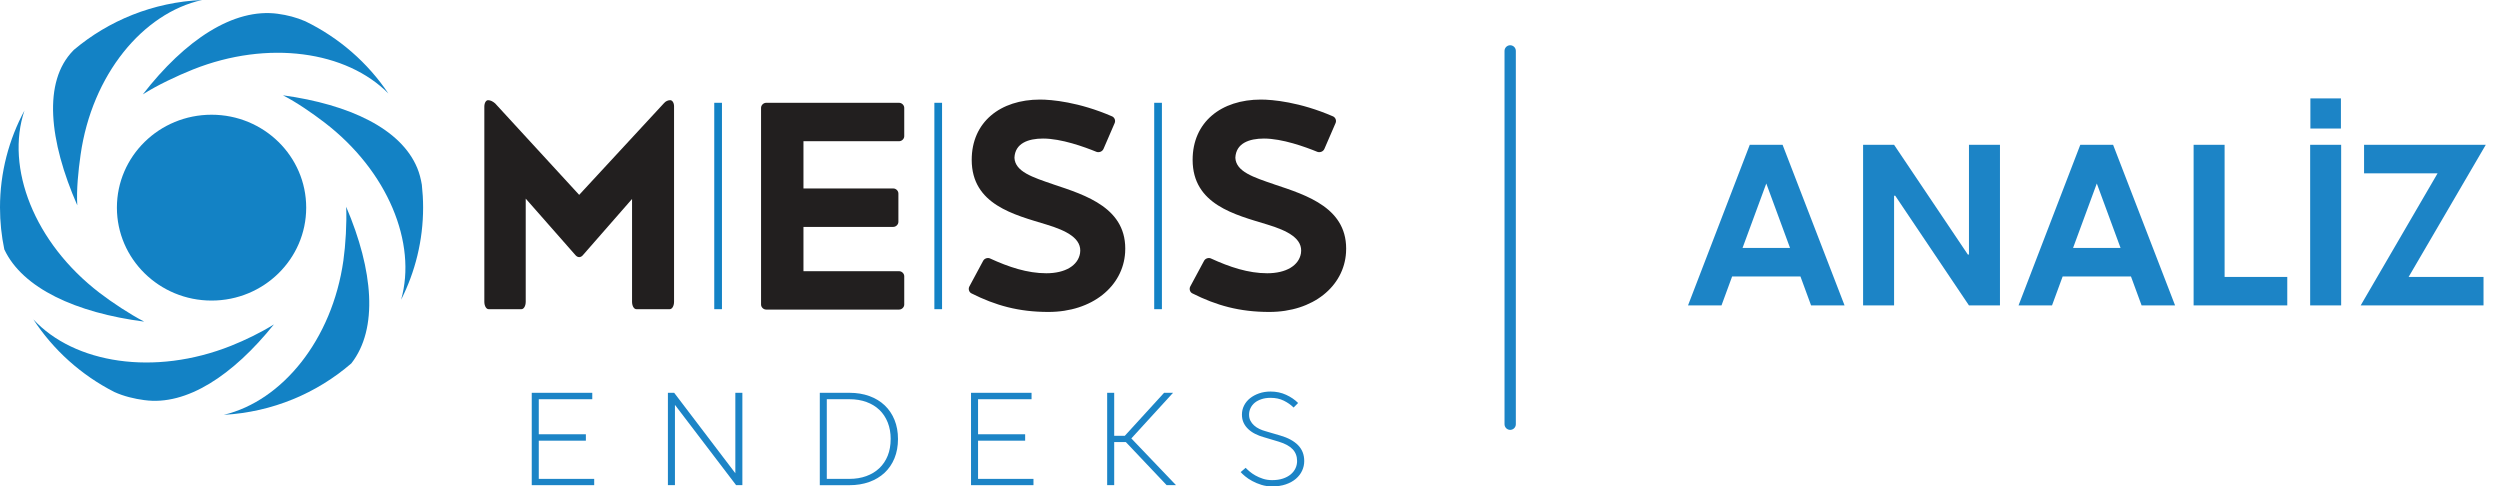 <svg width="221" height="43" viewBox="0 0 221 43" fill="none" xmlns="http://www.w3.org/2000/svg">
<path d="M154.68 12.8L149.22 27H152.18L153.12 24.44H159.16L160.1 27H163.06L157.58 12.8H154.68ZM154.04 21.92L156.14 16.22L158.24 21.92H154.04ZM164.697 27H167.437V17.3H167.537L174.057 27H176.797V12.8H174.057V22.5H173.957L167.437 12.8H164.697V27ZM183.898 12.8L178.438 27H181.398L182.338 24.44H188.378L189.318 27H192.278L186.798 12.8H183.898ZM183.258 21.92L185.358 16.22L187.458 21.92H183.258ZM193.915 27H202.195V24.48H196.655V12.8H193.915V27ZM204.218 27H206.958V12.8H204.218V27ZM204.238 11.36H206.938V8.7H204.238V11.36ZM208.683 27H219.543V24.48H212.923L219.743 12.8H208.983V15.32H215.483L208.683 27Z" fill="#1C84C6"/>
<path d="M47.006 34.724H52.357V35.291H47.628V38.389H51.791V38.956H47.628V42.333H52.527V42.888H47.006V34.724V34.724Z" fill="#1C84C6"/>
<path d="M65.625 42.888H65.072L59.665 35.791V42.888H59.043V34.724H59.598L65.004 41.834V34.724H65.626V42.888H65.625Z" fill="#1C84C6"/>
<path d="M72.469 34.724H75.105C75.746 34.724 76.33 34.821 76.859 35.014C77.386 35.206 77.837 35.48 78.211 35.836C78.584 36.191 78.873 36.62 79.077 37.124C79.281 37.628 79.382 38.19 79.382 38.813C79.382 39.436 79.278 40.009 79.071 40.512C78.865 41.016 78.571 41.443 78.195 41.796C77.818 42.147 77.366 42.417 76.837 42.607C76.308 42.797 75.724 42.891 75.083 42.891H72.47V34.727L72.469 34.724ZM78.736 38.812C78.736 38.271 78.649 37.782 78.475 37.345C78.301 36.908 78.058 36.538 77.74 36.235C77.422 35.932 77.04 35.698 76.591 35.535C76.142 35.373 75.647 35.291 75.103 35.291H73.089V42.333H75.08C75.631 42.333 76.13 42.252 76.579 42.088C77.027 41.925 77.412 41.692 77.733 41.388C78.053 41.084 78.3 40.717 78.474 40.284C78.648 39.85 78.734 39.359 78.734 38.812H78.736Z" fill="#1C84C6"/>
<path d="M85.838 34.724H91.189V35.291H86.46V38.389H90.623V38.956H86.46V42.333H91.359V42.888H85.838V34.724V34.724Z" fill="#1C84C6"/>
<path d="M100.011 38.757L103.959 42.888H103.132L99.524 39.078H98.495V42.888H97.873V34.724H98.495V38.524H99.433L102.905 34.724H103.697L100.01 38.757H100.011Z" fill="#1C84C6"/>
<path d="M114.354 36.024C114.113 35.787 113.824 35.585 113.488 35.419C113.152 35.252 112.762 35.168 112.318 35.168C112.023 35.168 111.757 35.207 111.52 35.285C111.283 35.363 111.083 35.468 110.92 35.601C110.759 35.735 110.634 35.892 110.548 36.074C110.461 36.255 110.417 36.449 110.417 36.656C110.417 36.864 110.457 37.034 110.537 37.189C110.616 37.345 110.723 37.484 110.859 37.606C110.994 37.729 111.15 37.832 111.329 37.917C111.505 38.002 111.692 38.07 111.889 38.123L113.178 38.501C113.865 38.701 114.388 38.986 114.751 39.356C115.113 39.727 115.294 40.193 115.294 40.756C115.294 41.052 115.232 41.336 115.107 41.606C114.983 41.877 114.8 42.115 114.559 42.323C114.318 42.53 114.019 42.696 113.666 42.817C113.311 42.939 112.908 43 112.456 43C112.125 43 111.809 42.954 111.512 42.861C111.213 42.769 110.942 42.656 110.698 42.522C110.453 42.389 110.243 42.251 110.071 42.105C109.897 41.961 109.765 41.837 109.675 41.733L110.116 41.355C110.2 41.443 110.313 41.551 110.461 41.676C110.608 41.803 110.781 41.921 110.976 42.031C111.172 42.143 111.394 42.239 111.644 42.321C111.893 42.403 112.164 42.443 112.458 42.443C112.819 42.443 113.139 42.397 113.414 42.304C113.689 42.212 113.919 42.088 114.104 41.932C114.289 41.776 114.429 41.597 114.522 41.394C114.617 41.19 114.663 40.976 114.663 40.754C114.663 40.34 114.533 39.993 114.273 39.716C114.013 39.439 113.604 39.214 113.045 39.044L111.711 38.645C111.446 38.571 111.2 38.477 110.97 38.362C110.739 38.248 110.535 38.109 110.359 37.945C110.182 37.782 110.042 37.595 109.941 37.384C109.839 37.173 109.787 36.927 109.787 36.645C109.787 36.364 109.849 36.099 109.974 35.852C110.098 35.604 110.274 35.389 110.5 35.207C110.726 35.026 110.993 34.882 111.303 34.774C111.612 34.666 111.951 34.612 112.321 34.612C112.818 34.612 113.277 34.709 113.695 34.902C114.113 35.094 114.466 35.335 114.753 35.624L114.357 36.024H114.354Z" fill="#1C84C6"/>
<path d="M17.867 0C13.544 0.187 9.603 1.818 6.528 4.409C6.508 4.429 6.495 4.445 6.474 4.467C3.775 7.216 4.335 12.441 6.832 18.15C6.751 16.751 6.919 15.124 7.125 13.675C8.132 6.607 12.627 1.154 17.867 0Z" fill="#1382C5"/>
<path d="M24.573 1.22C20.652 0.682 16.355 3.532 12.623 8.346C13.856 7.551 15.681 6.692 17.062 6.141C23.695 3.498 30.648 4.523 34.333 8.266C32.511 5.546 29.974 3.33 26.982 1.877C26.209 1.542 25.39 1.331 24.575 1.222" fill="#1382C5"/>
<path d="M6.919 18.342C6.919 18.327 6.919 18.314 6.919 18.3C6.917 18.307 6.911 18.314 6.91 18.323L6.918 18.342H6.919Z" fill="#1382C5"/>
<path d="M19.781 36.672C24.098 36.432 28.017 34.754 31.06 32.121C33.449 29.057 33.002 23.902 30.601 18.278C30.666 19.72 30.549 21.662 30.355 23.037C29.363 30.027 24.952 35.441 19.781 36.672" fill="#1382C5"/>
<path d="M12.497 8.509L12.511 8.498H12.504C12.504 8.498 12.5 8.504 12.497 8.509Z" fill="#1382C5"/>
<path d="M36.887 14.858C35.456 11.39 30.916 9.238 25.012 8.424C26.235 9.055 27.574 9.979 28.674 10.82C34.296 15.119 36.872 21.504 35.458 26.494C36.7 24.038 37.403 21.27 37.403 18.341C37.403 17.662 37.362 16.994 37.291 16.334C37.205 15.818 37.078 15.316 36.887 14.858" fill="#1382C5"/>
<path d="M12.77 35.371C16.498 35.885 20.593 33.184 24.213 28.678C23.073 29.391 21.693 30.062 20.419 30.571C13.659 33.26 6.574 32.146 2.944 28.229C4.713 30.94 7.185 33.164 10.109 34.652C10.951 35.035 11.876 35.253 12.77 35.373" fill="#1382C5"/>
<path d="M12.749 28.433C11.471 27.772 9.91 26.736 8.807 25.892C3.02 21.46 0.462 14.824 2.163 9.769C0.786 12.328 0 15.246 0 18.342C0 19.615 0.132 20.853 0.382 22.05C1.992 25.48 6.705 27.647 12.749 28.433" fill="#1382C5"/>
<path d="M27.068 18.354C27.068 22.892 23.32 26.57 18.702 26.57C14.085 26.57 10.334 22.892 10.334 18.354C10.334 13.816 14.079 10.142 18.702 10.142C23.325 10.142 27.068 13.819 27.068 18.354Z" fill="#1382C5"/>
<path d="M71.026 20.059V23.974H79.481C79.722 23.974 79.935 24.183 79.935 24.417V26.923C79.935 27.159 79.721 27.366 79.481 27.366H67.728C67.488 27.366 67.277 27.157 67.277 26.923V9.534C67.277 9.298 67.49 9.088 67.728 9.088H79.481C79.722 9.088 79.935 9.3 79.935 9.534V12.039C79.935 12.276 79.721 12.483 79.481 12.483H71.026V16.66H78.967C79.206 16.66 79.418 16.869 79.418 17.105V19.611C79.418 19.846 79.204 20.058 78.967 20.058H71.026V20.059Z" fill="#221F1F"/>
<path d="M93.105 16.296C96.007 17.262 99.702 18.411 99.462 22.329C99.274 25.306 96.562 27.576 92.68 27.576C90.048 27.576 88 27.004 85.872 25.932C85.659 25.828 85.581 25.54 85.687 25.333L86.909 23.059C87.016 22.849 87.308 22.747 87.522 22.849C89.17 23.607 90.819 24.156 92.494 24.156C94.168 24.156 95.285 23.475 95.474 22.404C95.686 21.099 94.304 20.394 92.494 19.846C89.677 18.984 85.899 18.097 85.899 14.13C85.899 10.788 88.426 8.802 91.937 8.802C92.944 8.802 95.365 9.01 98.317 10.29C98.532 10.393 98.637 10.657 98.532 10.89L97.549 13.164C97.443 13.398 97.175 13.501 96.936 13.426C95.845 12.981 93.824 12.248 92.203 12.248C90.899 12.248 89.731 12.663 89.677 13.945C89.731 15.171 91.272 15.668 93.106 16.294" fill="#221F1F"/>
<path d="M112.634 16.296C115.535 17.262 119.23 18.411 118.989 22.329C118.804 25.306 116.09 27.576 112.207 27.576C109.576 27.576 107.528 27.004 105.399 25.932C105.185 25.828 105.11 25.54 105.215 25.333L106.437 23.059C106.544 22.849 106.835 22.747 107.048 22.849C108.699 23.607 110.346 24.156 112.021 24.156C113.695 24.156 114.814 23.475 115.002 22.404C115.214 21.099 113.833 20.394 112.021 19.846C109.205 18.984 105.428 18.097 105.428 14.13C105.428 10.788 107.953 8.802 111.464 8.802C112.473 8.802 114.895 9.01 117.846 10.29C118.06 10.393 118.167 10.657 118.06 10.89L117.075 13.164C116.97 13.398 116.704 13.501 116.463 13.426C115.375 12.981 113.352 12.248 111.732 12.248C110.427 12.248 109.261 12.663 109.205 13.945C109.261 15.171 110.801 15.668 112.636 16.294" fill="#221F1F"/>
<path d="M51.512 22.575C51.32 22.781 51.081 22.781 50.888 22.575L46.474 17.558V26.673C46.474 27.046 46.306 27.332 46.093 27.332H43.196C42.984 27.332 42.815 27.046 42.815 26.673V9.431C42.815 9.101 42.958 8.856 43.148 8.856C43.365 8.856 43.583 8.977 43.772 9.142L51.199 17.226L58.675 9.142C58.843 8.936 59.061 8.856 59.25 8.856C59.439 8.856 59.586 9.101 59.586 9.39V26.673C59.586 27.046 59.416 27.332 59.204 27.332H56.256C56.041 27.332 55.873 27.046 55.873 26.673V17.589L51.512 22.574V22.575Z" fill="#221F1F"/>
<path d="M63.821 9.087H63.14V27.332H63.821V9.087Z" fill="#1382C5"/>
<path d="M83.278 9.087H82.598V27.332H83.278V9.087Z" fill="#1382C5"/>
<path d="M102.713 9.087H102.032V27.332H102.713V9.087Z" fill="#1382C5"/>
<line x1="133.5" y1="37.5" x2="133.5" y2="4.5" stroke="#1C84C6" stroke-linecap="round"/>
</svg>
